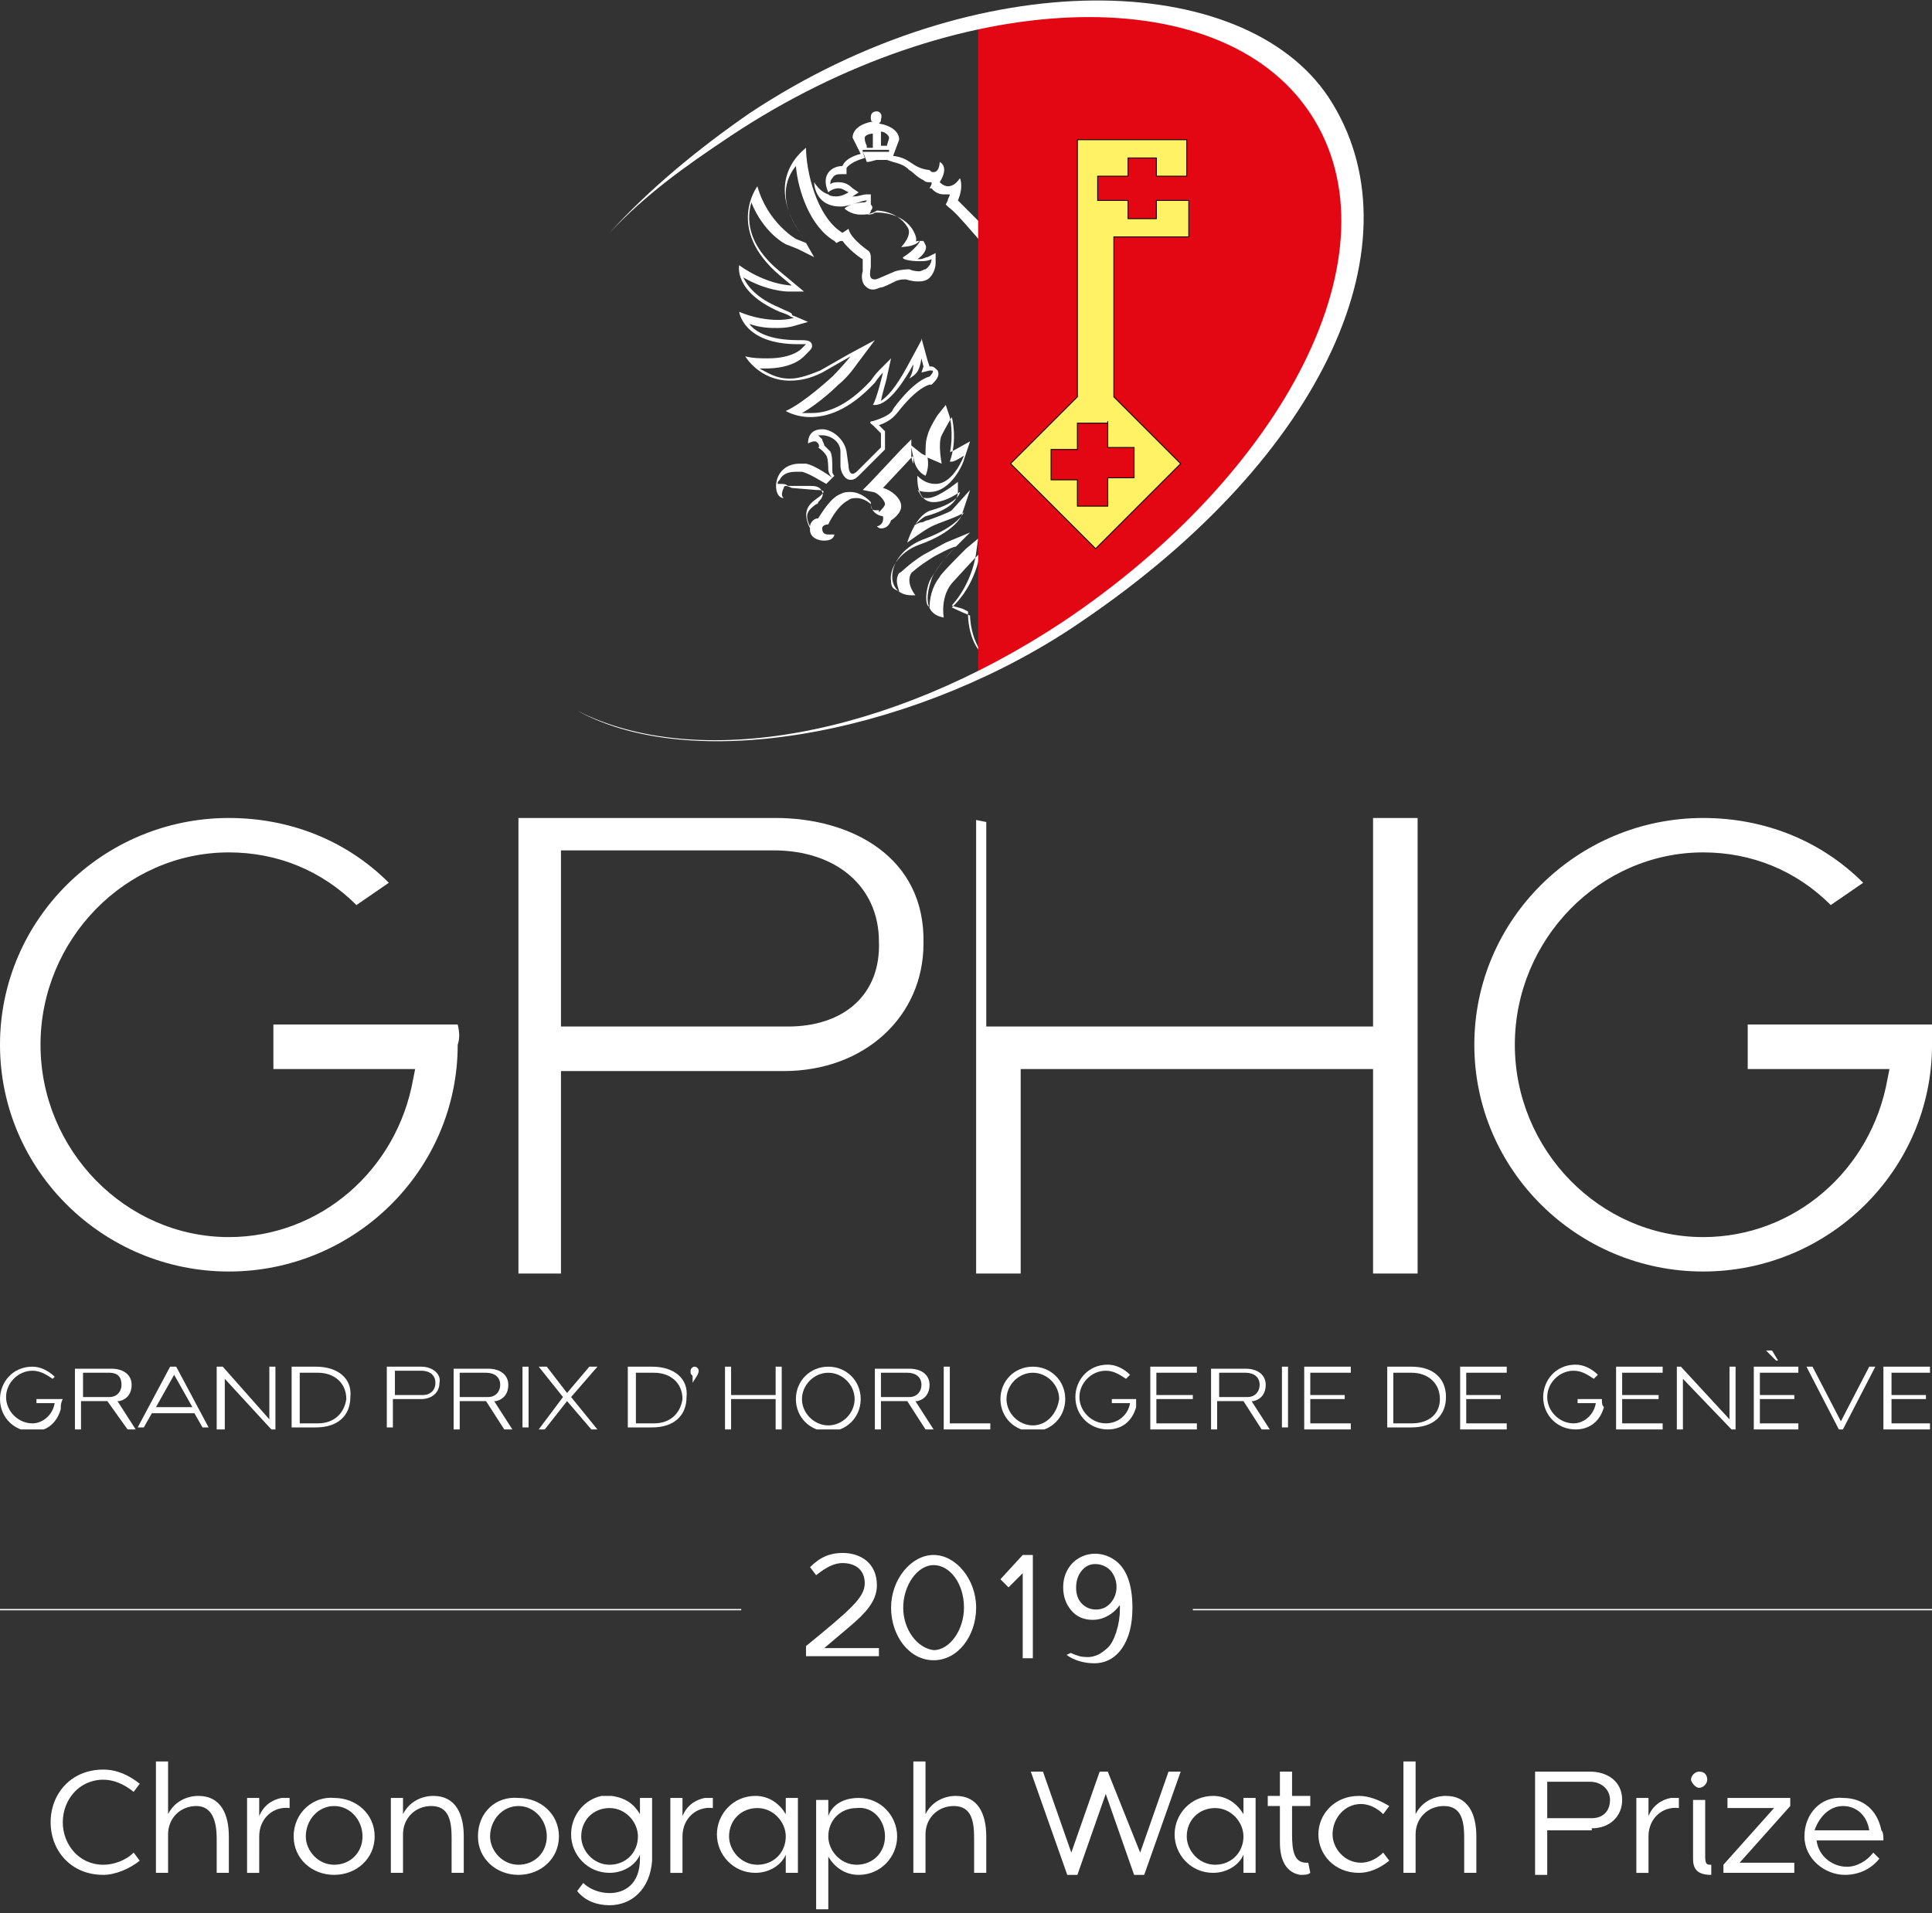 <?xml version="1.0" encoding="utf-8"?>
<!-- Generator: Adobe Illustrator 16.0.0, SVG Export Plug-In . SVG Version: 6.00 Build 0)  -->
<!DOCTYPE svg PUBLIC "-//W3C//DTD SVG 1.1//EN" "http://www.w3.org/Graphics/SVG/1.1/DTD/svg11.dtd">
<svg version="1.1" id="Calque_1" xmlns="http://www.w3.org/2000/svg" xmlns:xlink="http://www.w3.org/1999/xlink" x="0px" y="0px"
	 width="595.275px" height="589.606px" viewBox="0.14 841.445 595.275 589.606"
	 enable-background="new 0.14 841.445 595.275 589.606" xml:space="preserve">
<rect x="0.14" y="841.445" width="595.275" height="589.606" fill="#333333" stroke="none"/>
<g>
	<g>
		<defs>
			<rect id="SVGID_1_" x="0.14" y="841.445" width="595.279" height="440.533"/>
		</defs>
		<clipPath id="SVGID_2_">
			<use xlink:href="#SVGID_1_"  overflow="visible"/>
		</clipPath>
		<path clip-path="url(#SVGID_2_)" fill="#FFFFFF" d="M274.069,888.244v0.624l-0.624,1.872l1.872,0.624
			c2.496,0.624,3.743,1.247,4.991,2.495c1.248,0.625,1.872,1.873,4.368,3.121c0.624,0.623,1.248,0.623,1.872,0.623h0.624
			c0,0,0,0,0,0.625l-0.624,1.248h0.624c0,0,1.248,1.871,3.744,1.871c0.624,0,1.248,0,1.872,0c0,0.624-0.624,1.248-0.624,1.872
			l-0.624,1.248l0.624,0.624c2.495,1.872,4.991,4.992,5.615,5.615l0,0l0,0l4.368,4.992v126.669
			c-3.744-4.368-3.744-11.231-3.744-11.231v-1.248l-1.248-0.624c-1.248-0.624-2.496-0.624-3.743-1.248
			c6.239-6.864,7.487-15.6,7.487-16.224l0.624-4.367l-3.744,3.119c-1.872,1.872-8.111,8.111-8.111,8.736
			c-2.496,3.119-3.12,6.863-3.12,9.359l-0.624-0.624c-0.624-1.248-0.624-4.368,0.624-7.487c1.248-2.496,4.992-7.488,6.864-9.36
			l5.615-5.616l-7.487,3.12c-1.248,0.624-5.616,3.12-6.864,3.744l0,0l0,0c-4.992,3.12-6.863,5.616-7.487,5.616l0,0l0,0
			c-1.248,1.871-0.624,3.744,0,5.615c-1.872-0.623-2.496-1.248-2.496-3.119c-0.624-3.121,1.872-8.736,8.735-11.232
			c10.607-3.744,13.104-8.736,13.104-9.359l2.496-7.488l-5.615,6.24c-0.624,0.624-5.616,2.496-7.488,3.119
			c-0.624,0-1.248,0.625-1.872,0.625s-1.872,0.623-2.496,1.248c1.248-1.248,2.496-2.496,3.744-3.121
			c9.359-2.495,9.983-6.239,9.983-7.487v-3.12l-2.495,1.873c-3.744,2.495-5.616,3.119-6.864,3.119c-0.624,0-1.872,0-1.872-0.624
			c-0.624-0.624-0.624-1.248-1.248-1.872c1.248,0.624,2.496,0.624,3.744,0.624c6.863,0,10.607-9.359,10.607-9.983l1.872-5.615
			l-5.615,3.119c-0.624,0-0.624,0.624-0.624,0.624c1.247-6.239,0-11.231,0-11.231l-1.248-3.744l-2.496,3.119
			c0,0-2.496,3.744-3.12,6.24c-0.624,1.872-0.624,3.744-0.624,6.24l-1.248-0.624l-3.12-2.496v-1.872l-3.119,3.12l-9.36,9.983
			l-2.496,2.496l3.12,0.624c1.248,0,3.744,2.496,3.744,3.744c0,0.624-1.248,1.872-1.872,2.495v-0.623H269.7
			c-1.248,0-1.248-1.248-1.248-1.872v-0.624l-0.624-0.624c0,0-2.496-2.496-5.615-2.496c-1.248,0-1.872,0-3.12,0.624
			c-3.12,1.248-5.616,5.615-6.864,7.488c-1.248,0-2.496,1.248-2.496,2.496l0,0c-1.871-3.744-0.624-4.992,1.872-6.864
			c0.624,0,0.624-0.624,0.624-0.624c0.624-0.624,1.872-1.872,1.248-3.12c-0.624-1.872-2.496-1.872-3.744-1.872h-6.863
			c-0.624-0.623-1.248-0.623-2.496-0.623h-0.624c0-0.625,0-0.625,0.624-1.248c0.624-1.248,1.872-2.496,4.992-2.496
			c0.624,0,1.248,0,1.872,0c2.495,0.623,6.239,3.119,7.487,3.744l2.496-2.496c-0.624-0.625-0.624-1.248-0.624-1.248l0,0
			c0-3.12,0-4.992-0.624-6.24c-0.624-0.624-1.248-1.248-1.872-1.872c0-0.624-0.624-1.248-0.624-1.872
			c-0.624-0.623-0.624-0.623-1.248-1.248c0.624,0,0.624,0,1.248,0c2.496,0,5.616,1.872,5.616,4.992v4.367
			c0,1.873,1.248,4.369,3.12,4.369c1.248,0,1.871-0.625,3.119-1.873l6.864-6.863l0.624-0.624v-0.624v-4.367v-0.625l-0.624-0.623
			l-1.248-1.248c3.744-1.248,4.992-3.121,5.616-3.744c6.239-8.111,9.983-8.736,9.983-8.736h0.624l0.624-0.623
			c1.248-1.248,1.872-2.496,1.248-3.744c-0.624-0.625-1.248-1.248-1.872-1.248h-0.624l-0.624-1.872l-1.872-6.864v0.625l-4.368,8.111
			c-3.743,6.863-6.239,9.359-8.111,10.607c0.624-3.119,1.872-6.863,1.872-7.488l1.248-5.615l-3.744,3.744
			c-1.248,1.248-2.496,3.119-2.496,3.119c-7.487,8.112-13.728,9.984-18.096,9.984c-1.248,0-1.871,0-3.119,0
			c5.615-3.12,11.231-8.736,11.231-8.736c3.12-2.496,5.615-6.24,5.615-6.24l5.616-7.486l-8.111,4.367l-8.736,4.992
			c-3.12,1.248-6.239,2.496-9.359,2.496c-4.368,0-6.864-1.873-9.36-3.121c0.624,0,1.248,0,1.872,0
			c8.112,0,11.232-3.119,11.856-3.743l1.247-1.248c0.624-0.624,1.248-1.248,1.248-1.872c0-1.871-1.871-1.871-3.743-1.871h-0.624
			c-8.736,0-13.104-2.496-14.976-4.992c3.743,1.248,6.239,1.248,8.735,1.248c3.12,0,4.992-0.625,4.992-0.625l4.368-1.248
			l-4.368-1.871c-0.624,0-0.624-0.625-0.624-0.625c-0.624-0.623-1.248-0.623-3.744-1.871c-7.487-3.12-9.983-6.863-11.231-9.359
			c7.487,4.367,13.728,4.367,13.728,4.367h4.992l-3.744-3.119l-3.744-3.121c-10.607-8.735-9.983-16.848-8.735-21.215
			c3.743,9.359,10.607,13.104,11.231,13.104l3.12,1.248l4.991,2.496l-2.496-4.367l-1.871-3.121l0,0l0,0
			c-6.864-9.983-4.368-16.848-1.248-20.592c0.624,7.488,4.367,18.721,11.855,23.088l0.624,0.625l1.248-0.625h0.624
			c1.872,2.496,4.991,4.992,6.239,5.616v0.624v3.119c-0.624,1.873,0,3.744,0.624,4.369c0.624,0.623,1.248,1.248,2.496,1.248
			s1.872-0.625,2.496-0.625s3.12-1.248,4.368-1.871c1.248-0.625,2.496-0.625,3.119-0.625c0.624,0,1.872,0.625,3.744,0.625
			c1.248,0,1.872,0,3.12-0.625c1.872-1.248,2.496-3.744,2.496-4.991v-3.12l-2.496,1.248c-0.624,0-1.248,0.624-2.496,0.624h-0.624
			c1.872-1.248,3.12-3.12,2.496-4.368l-0.624-1.248h-1.248c-0.624,0-1.248,0-1.248,0.624c0.624-1.247,0-2.495-0.624-3.743
			c-3.119-5.616-10.607-5.616-10.607-5.616h-0.624H269.7c-0.624,0.624-1.872,0.624-2.496,0.624c0.624,0,1.248-0.624,1.248-1.248
			c0.624-0.624,0.624-1.248,0-1.872v-3.12h-1.248c-1.248,0-2.496,0.624-3.744,0.624c-0.623,0-0.623,0-1.247,0.624
			c0.624,0,0.624-0.624,0.624-0.624l1.871-1.247l-1.871-1.248c-1.248-1.248-2.496-1.873-4.368-1.873c-0.624,0-1.872,0-2.496,0.625
			c0-0.625,0-1.248,0.624-1.873c0.624-1.248,1.872-1.248,3.12-1.248h1.248v-1.871c0,0,0.624-1.248,3.743-2.496l1.872-0.624
			l-0.624-1.872v-0.624h0.624h1.872h1.248h1.872h1.872h0.624 M280.932,979.346l0.624,3.12c0,0.624,0,1.248,0,1.872
			c-0.624-1.248-0.624-2.496-0.624-2.496V979.346 M270.324,875.765c-1.248,0-1.872,0.624-1.872,1.872c0,0.623,0,1.248,0.624,1.248
			c-3.744,0.623-6.239,2.496-6.239,4.992l0,0l1.247,2.495l1.248,2.496c-4.991,1.248-5.615,3.743-5.615,3.743
			c-3.12,0-6.864,2.496-4.368,8.113c0.624-0.625,1.872-1.248,3.12-1.248s1.872,0.623,3.12,1.248c0,0-1.872,1.247-3.744,1.247
			c-0.624,0-1.872,0-2.496-0.624c-1.872-0.623-3.12-1.871-4.368-3.744c0,0,0,7.488,8.112,7.488c3.12,0,6.239-1.872,8.111-1.872
			c0,0,0,0.624-1.248,0.624s-4.367,0.624-5.615,1.872c0,0,1.872,1.872,4.991,1.872c1.248,0,3.12,0,4.992-1.248
			c0,0,6.24,0,9.359,4.992c1.872,2.496-1.872,6.239-1.872,6.239s3.12,0,4.992-1.247l0.624-0.625c0.624,0-1.872,3.12-4.992,4.992
			c-0.624,0.624,1.872,1.248,4.992,1.248c1.248,0,2.496,0,3.744-0.624c0,0,0,1.872-1.872,3.12c-0.624,0-1.248,0.623-1.872,0.623
			c-1.872,0-3.12-0.623-3.12-0.623s-2.496,0-4.367,0.623l-4.368,1.873c0,0-1.248,0.623-1.872,0.623
			c-1.248,0-1.872-0.623-1.248-3.744v-3.119c0-1.248-0.624-1.872-0.624-1.872s-5.616-3.743-6.239-6.864l-1.872,1.248
			c-8.112-4.992-11.232-19.344-11.232-26.207c-0.624,0.624-13.104,9.359-1.871,26.207l1.871,3.121l-3.119-1.248
			c0,0-8.736-4.992-11.856-16.225c0,0-9.983,13.104,6.864,27.455l3.744,3.121c0,0-7.488,0-16.224-6.24
			c0,0-1.872,8.111,12.479,14.352c3.744,1.248,2.496,1.248,4.368,1.871c0,0-1.872,0.625-4.992,0.625s-7.488-0.625-11.855-2.496
			c0,0,1.248,9.983,18.096,9.983h0.624c3.119,0,1.871,0,1.871,0l-1.248,1.248c0,0-2.495,3.12-10.607,3.12
			c-1.872,0-4.368,0-6.863-0.624c0,0,4.367,7.487,13.728,7.487c3.12,0,6.239-0.623,9.983-2.496l8.735-4.991
			c0,0-2.495,3.12-5.615,6.239c0,0-8.736,8.112-14.352,10.608c0,0,3.12,1.872,7.487,1.872c4.992,0,11.856-1.872,19.968-10.607
			c0,0,1.248-1.873,2.496-3.121c0,0-1.872,8.112-3.12,9.984c0,0,0,0,0.624,0c1.872,0,5.616-1.248,11.855-12.479
			c0,0,0,2.495-1.248,4.368c1.872-1.248,3.12-1.873,3.744-6.24l0.624,2.496l-0.624,1.871l2.496-0.623c0.624,0,0.624,0,0.624,0
			c1.248,0-0.624,1.871-0.624,1.871s-4.368,0.625-11.231,9.984c0,0,0,1.871-6.24,3.744c0,0-1.872,0,0,1.248l2.496,2.496v4.367
			l-6.864,6.863c-0.624,0.625-1.248,1.248-1.872,1.248c-1.247,0-1.247-2.496-1.247-2.496l-0.624-4.367
			c-0.624-3.744-4.368-6.863-7.488-6.863c-2.496,0-4.368,1.248-4.368,4.367c0,0,1.248-0.623,1.872-0.623s0.624,0,1.248,0.623
			c0.624,1.248,0,1.248,0,1.248s1.872,1.248,2.496,2.496c0.624,0.624,0.624,4.367,0.624,4.367s0,1.248,1.248,2.496
			c0,0-4.992-3.744-8.112-4.367c-0.624,0-1.247,0-1.871,0c-8.736,0-8.736,10.607-4.992,10.607l0,0c0,0-1.248-0.624,0-3.119
			c0,0,0-0.625,0.624-0.625s1.872,0.625,1.872,0.625l7.487,0.623c3.12,0,2.496,0.625,1.248,1.872
			c-2.496,1.872-6.239,3.744-3.12,9.983c0,0-0.624,3.121,3.744,3.744h0.624c3.12,0,3.12-1.871,3.12-1.871s-1.248,0-1.872,0
			c-1.248,0-1.872-0.625-1.872-1.873s1.872-1.248,1.872-1.248l0,0c0,0,2.496-5.615,6.24-7.487c0.624-0.624,1.871-0.624,2.495-0.624
			c2.496,0,4.368,1.872,4.368,1.872s0,3.12,3.744,3.743c0,0,0.624,2.496-1.872,3.121c0,0,0.624,0.623,1.248,0.623
			c1.248,0,2.496-0.623,3.12-2.496c0,0,3.12-1.871,3.12-4.367s-3.12-4.992-5.616-5.615l9.359-9.984c0,0,0,4.367,3.744,6.24
			c0,0,1.248-2.496,0.624-5.616l4.368,1.872c0,0-1.248-6.24,0-8.736s3.119-5.615,3.119-5.615s1.872,6.863-0.623,13.728
			c0,0,0,0,0.623,0c0.624,0,1.872-0.624,3.744-1.872c0,0-3.12,8.736-8.735,8.736c-1.872,0-3.744-0.625-5.616-2.496
			c0,0-0.624,8.111,4.992,8.111c1.872,0,4.368-0.624,8.111-3.119c0,0,0,3.119-8.735,5.615c-4.992,1.248-7.488,9.984-7.488,9.984
			s4.992-3.744,7.488-4.992s8.735-3.121,9.983-4.368c0,0-1.872,4.368-11.855,8.112c-12.479,4.367-13.104,17.471-4.368,17.471
			c0.624,0,0.624,0,1.248,0c0,0-3.12-3.744-1.248-6.863c0,0,1.872-1.873,6.864-4.992c0,0,5.615-3.12,6.863-3.12
			c0,0-6.239,6.239-7.487,9.983s-3.12,10.607,3.744,11.855c0,0-1.248-6.863,3.119-11.23c0,0,6.24-6.864,8.112-8.736
			c0,0-1.248,9.984-8.736,16.848c0,0,2.496,1.248,5.616,2.496c0,0,0,10.607,7.487,14.975V915.076l-4.991-5.617
			c-0.624-0.623-6.24-6.239-6.24-6.239c1.872-4.368,0.624-6.864,0.624-6.864c-1.248,1.873-2.496,2.496-3.744,2.496
			c-1.247,0-2.495-1.248-2.495-1.248c3.119-4.991,0-6.239,0-6.239s0,3.12-1.872,3.12c-0.624,0-0.624,0-1.248-0.625
			c-5.616-0.623-5.616-3.743-11.231-4.367l1.872-4.992l0,0c0-2.496-2.496-4.367-6.24-4.992c0.624-0.623,0.624-0.623,0.624-1.248
			C272.197,876.389,270.948,875.765,270.324,875.765 M271.573,886.372v-4.368c1.248,0,2.496,1.248,2.496,1.873
			c0,0.623-0.624,1.871-0.624,2.495H271.573z M267.204,886.372c-0.624-1.247-0.624-1.872-0.624-2.495
			c0-0.625,1.248-1.248,2.496-1.248v4.367h-1.872V886.372z"/>
	</g>
	<g>
		<defs>
			<rect id="SVGID_3_" x="0.14" y="841.445" width="595.279" height="440.533"/>
		</defs>
		<clipPath id="SVGID_4_">
			<use xlink:href="#SVGID_3_"  overflow="visible"/>
		</clipPath>
		<path clip-path="url(#SVGID_4_)" fill="#E30613" d="M301.524,848.934v200.299c0,0,116.685-56.783,116.685-142.893
			C415.088,825.222,301.524,848.934,301.524,848.934"/>
	</g>
	<g>
		<defs>
			<rect id="SVGID_5_" x="0.14" y="841.445" width="595.279" height="440.533"/>
		</defs>
		<clipPath id="SVGID_6_">
			<use xlink:href="#SVGID_5_"  overflow="visible"/>
		</clipPath>
		<path clip-path="url(#SVGID_6_)" fill="#FFFFFF" d="M231.014,876.389c-16.224,11.231-31.199,23.711-43.056,36.814
			c11.232-11.855,22.464-19.967,37.439-29.951c68.638-45.551,150.38-49.295,178.459-6.863
			c28.079,42.431-8.111,111.068-76.126,156.619c-53.662,35.568-112.94,46.176-149.756,27.456
			c37.439,20.591,107.325,5.616,155.372-27.456c75.502-51.166,104.829-117.932,76.126-161.611
			C383.265,832.086,301.524,829.59,231.014,876.389"/>
	</g>
</g>
<path fill="#FFF265" d="M341.458,971.234v8.111h8.112v9.359h-8.112v8.736h-9.359v-8.111h-8.112v-9.36h8.112v-8.112h9.359V971.234z
	 M356.434,903.22v5.616h-8.735v-5.616h-9.36v-7.487h9.36v-5.616h8.735v5.616h9.36V884.5h-33.695v79.246l-20.592,20.592
	l26.207,26.207l26.208-26.207l-20.592-20.592v-49.295h23.087V903.22H356.434z"/>
<path fill="none" stroke="#000000" stroke-width="0.265" stroke-miterlimit="10" d="M341.458,971.234v8.111h8.112v9.359h-8.112
	v8.736h-9.359v-8.111h-8.112v-9.36h8.112v-8.112h9.359V971.234z M356.434,903.22v5.616h-8.735v-5.616h-9.36v-7.487h9.36v-5.616
	h8.735v5.616h9.36V884.5h-33.695v79.246l-20.592,20.592l26.207,26.207l26.208-26.207l-20.592-20.592v-49.295h23.087V903.22H356.434z
	"/>
<g>
	<g>
		<defs>
			<rect id="SVGID_7_" x="0.14" y="841.445" width="595.279" height="440.533"/>
		</defs>
		<clipPath id="SVGID_8_">
			<use xlink:href="#SVGID_7_"  overflow="visible"/>
		</clipPath>
		<path clip-path="url(#SVGID_8_)" fill="#FFFFFF" d="M213.542,1267.627c0.624-1.248,1.872-2.496,1.872-3.744
			c0-0.625-0.624-1.248-1.248-1.248s-1.248,0.623-1.248,1.248c0,0.623,0,0.623,0,0.623c0,0.625,0.624,0.625,0.624,1.248
			C213.542,1267.002,213.542,1267.627,213.542,1267.627L213.542,1267.627z"/>
	</g>
	<g>
		<defs>
			<rect id="SVGID_9_" x="0.14" y="841.445" width="595.279" height="440.533"/>
		</defs>
		<clipPath id="SVGID_10_">
			<use xlink:href="#SVGID_9_"  overflow="visible"/>
		</clipPath>
		<path clip-path="url(#SVGID_10_)" fill="#FFFFFF" d="M19.483,1272.617h-8.111v1.248h5.616l0,0c-0.624,3.744-3.744,6.24-6.864,6.24
			c-4.368,0-8.111-3.744-8.111-8.111s3.743-8.111,8.111-8.111c2.496,0,4.368,1.248,6.24,2.496l0.624-0.625
			c-1.872-1.871-4.368-3.119-6.864-3.119c-6.239,0-9.983,4.992-9.983,9.982c0,5.617,4.367,9.984,9.983,9.984
			c4.368,0,7.488-2.496,8.736-6.863C18.86,1274.49,18.86,1273.865,19.483,1272.617"/>
	</g>
	<g>
		<defs>
			<rect id="SVGID_11_" x="0.14" y="841.445" width="595.279" height="440.533"/>
		</defs>
		<clipPath id="SVGID_12_">
			<use xlink:href="#SVGID_11_"  overflow="visible"/>
		</clipPath>
		<path clip-path="url(#SVGID_12_)" fill="#FFFFFF" d="M39.45,1281.979h2.496l-5.616-8.736h0.624
			c2.496-0.625,3.744-2.496,3.744-4.992c0-3.119-2.496-4.992-6.239-4.992H23.227v18.721h1.872v-8.736h8.112L39.45,1281.979z
			 M25.723,1264.506h8.112c2.495,0,3.743,1.248,3.743,3.744c0,1.873-1.248,3.744-3.743,3.744h-8.112V1264.506z"/>
	</g>
	<g>
		<defs>
			<rect id="SVGID_13_" x="0.14" y="841.445" width="595.279" height="440.533"/>
		</defs>
		<clipPath id="SVGID_14_">
			<use xlink:href="#SVGID_13_"  overflow="visible"/>
		</clipPath>
		<path clip-path="url(#SVGID_14_)" fill="#FFFFFF" d="M60.042,1276.986l2.496,4.367h1.872l-9.984-18.719h-1.872l-9.983,18.719
			h1.872l2.496-4.367H60.042z M53.802,1265.131l5.616,9.982H48.187L53.802,1265.131z"/>
	</g>
	<g>
		<defs>
			<rect id="SVGID_15_" x="0.14" y="841.445" width="595.279" height="440.533"/>
		</defs>
		<clipPath id="SVGID_16_">
			<use xlink:href="#SVGID_15_"  overflow="visible"/>
		</clipPath>
		<polygon clip-path="url(#SVGID_16_)" fill="#FFFFFF" points="85.001,1281.979 85.001,1262.635 83.129,1262.635 83.129,1278.857 
			68.778,1262.635 66.906,1262.635 66.906,1281.979 69.402,1281.979 69.402,1266.379 83.753,1281.979 		"/>
	</g>
	<g>
		<defs>
			<rect id="SVGID_17_" x="0.14" y="841.445" width="595.279" height="440.533"/>
		</defs>
		<clipPath id="SVGID_18_">
			<use xlink:href="#SVGID_17_"  overflow="visible"/>
		</clipPath>
		<path clip-path="url(#SVGID_18_)" fill="#FFFFFF" d="M97.481,1262.635h-7.487v18.719h7.487c6.864,0,10.608-3.744,10.608-9.359
			C108.713,1266.379,104.345,1262.635,97.481,1262.635 M98.105,1280.105H92.49v-15.6h5.615c4.992,0,8.736,3.121,8.736,8.111
			C106.217,1276.986,103.097,1280.105,98.105,1280.105"/>
	</g>
	<g>
		<defs>
			<rect id="SVGID_19_" x="0.14" y="841.445" width="595.279" height="440.533"/>
		</defs>
		<clipPath id="SVGID_20_">
			<use xlink:href="#SVGID_19_"  overflow="visible"/>
		</clipPath>
		<path clip-path="url(#SVGID_20_)" fill="#FFFFFF" d="M129.928,1262.635h-10.607v18.719h1.872v-8.736h8.735
			c3.12,0,5.616-1.871,5.616-4.99C136.168,1265.131,133.672,1262.635,129.928,1262.635 M130.552,1271.369h-8.735v-7.486h8.111
			c2.496,0,4.368,1.248,4.368,3.744S132.424,1271.369,130.552,1271.369"/>
	</g>
	<g>
		<defs>
			<rect id="SVGID_21_" x="0.14" y="841.445" width="595.279" height="440.533"/>
		</defs>
		<clipPath id="SVGID_22_">
			<use xlink:href="#SVGID_21_"  overflow="visible"/>
		</clipPath>
		<path clip-path="url(#SVGID_22_)" fill="#FFFFFF" d="M155.512,1281.979h2.495l-5.615-8.736h0.624
			c2.496-0.625,3.743-2.496,3.743-4.992c0-3.119-2.495-4.992-6.239-4.992h-10.607v18.721h1.871v-8.736h8.112L155.512,1281.979z
			 M141.783,1264.506h8.112c2.496,0,4.368,1.248,4.368,3.744c0,1.873-1.248,3.744-3.744,3.744h-8.736V1264.506z"/>
	</g>
	<g>
		<defs>
			<rect id="SVGID_23_" x="0.14" y="841.445" width="595.279" height="440.533"/>
		</defs>
		<clipPath id="SVGID_24_">
			<use xlink:href="#SVGID_23_"  overflow="visible"/>
		</clipPath>
		<rect x="161.127" y="1262.635" clip-path="url(#SVGID_24_)" fill="#FFFFFF" width="1.872" height="18.719"/>
	</g>
	<g>
		<defs>
			<rect id="SVGID_25_" x="0.14" y="841.445" width="595.279" height="440.533"/>
		</defs>
		<clipPath id="SVGID_26_">
			<use xlink:href="#SVGID_25_"  overflow="visible"/>
		</clipPath>
		<polygon clip-path="url(#SVGID_26_)" fill="#FFFFFF" points="174.855,1273.242 182.343,1281.979 184.215,1281.979 
			176.103,1271.994 184.215,1262.635 181.719,1262.635 174.855,1270.746 168.615,1262.635 166.119,1262.635 173.607,1271.994 
			166.119,1281.979 167.991,1281.979 		"/>
	</g>
	<g>
		<defs>
			<rect id="SVGID_27_" x="0.14" y="841.445" width="595.279" height="440.533"/>
		</defs>
		<clipPath id="SVGID_28_">
			<use xlink:href="#SVGID_27_"  overflow="visible"/>
		</clipPath>
		<path clip-path="url(#SVGID_28_)" fill="#FFFFFF" d="M201.063,1262.635h-7.488v18.719h7.488c6.863,0,10.607-3.744,10.607-9.359
			C212.294,1266.379,207.926,1262.635,201.063,1262.635 M201.687,1280.105h-5.616v-15.6h5.616c4.991,0,8.735,3.121,8.735,8.111
			C209.798,1276.986,206.678,1280.105,201.687,1280.105"/>
	</g>
	<g>
		<defs>
			<rect id="SVGID_29_" x="0.14" y="841.445" width="595.279" height="440.533"/>
		</defs>
		<clipPath id="SVGID_30_">
			<use xlink:href="#SVGID_29_"  overflow="visible"/>
		</clipPath>
		<polygon clip-path="url(#SVGID_30_)" fill="#FFFFFF" points="240.997,1281.979 240.997,1262.635 239.125,1262.635 
			239.125,1271.369 225.398,1271.369 225.398,1262.635 223.526,1262.635 223.526,1281.979 225.398,1281.979 225.398,1272.617 
			239.125,1272.617 239.125,1281.979 		"/>
	</g>
	<g>
		<defs>
			<rect id="SVGID_31_" x="0.14" y="841.445" width="595.279" height="440.533"/>
		</defs>
		<clipPath id="SVGID_32_">
			<use xlink:href="#SVGID_31_"  overflow="visible"/>
		</clipPath>
		<path clip-path="url(#SVGID_32_)" fill="#FFFFFF" d="M255.349,1262.635c-5.616,0-9.983,4.367-9.983,9.982
			c0,5.617,4.367,9.984,9.983,9.984s9.983-4.367,9.983-9.984C265.332,1267.002,260.965,1262.635,255.349,1262.635 M255.349,1280.73
			c-4.368,0-8.111-3.744-8.111-8.113c0-4.367,3.743-8.111,8.111-8.111s8.111,3.744,8.111,8.111
			C263.46,1276.986,259.717,1280.73,255.349,1280.73"/>
	</g>
	<g>
		<defs>
			<rect id="SVGID_33_" x="0.14" y="841.445" width="595.279" height="440.533"/>
		</defs>
		<clipPath id="SVGID_34_">
			<use xlink:href="#SVGID_33_"  overflow="visible"/>
		</clipPath>
		<path clip-path="url(#SVGID_34_)" fill="#FFFFFF" d="M285.3,1281.979h2.496l-5.616-8.736h0.624
			c2.496-0.625,3.744-2.496,3.744-4.992c0-3.119-2.496-4.992-6.24-4.992H269.7v18.721h1.872v-8.736h8.111L285.3,1281.979z
			 M271.573,1264.506h8.111c2.496,0,4.368,1.248,4.368,3.744c0,1.873-1.248,3.744-3.744,3.744h-8.735V1264.506z"/>
	</g>
	<g>
		<defs>
			<rect id="SVGID_35_" x="0.14" y="841.445" width="595.279" height="440.533"/>
		</defs>
		<clipPath id="SVGID_36_">
			<use xlink:href="#SVGID_35_"  overflow="visible"/>
		</clipPath>
		<polygon clip-path="url(#SVGID_36_)" fill="#FFFFFF" points="290.916,1262.635 290.916,1281.979 305.268,1281.979 
			305.268,1280.105 292.788,1280.105 292.788,1262.635 		"/>
	</g>
	<g>
		<defs>
			<rect id="SVGID_37_" x="0.14" y="841.445" width="595.279" height="440.533"/>
		</defs>
		<clipPath id="SVGID_38_">
			<use xlink:href="#SVGID_37_"  overflow="visible"/>
		</clipPath>
		<path clip-path="url(#SVGID_38_)" fill="#FFFFFF" d="M318.371,1262.635c-5.616,0-9.984,4.367-9.984,9.982
			c0,5.617,4.368,9.984,9.984,9.984c5.615,0,9.983-4.367,9.983-9.984C328.355,1267.002,323.987,1262.635,318.371,1262.635
			 M318.371,1280.73c-4.368,0-8.112-3.744-8.112-8.113c0-4.367,3.744-8.111,8.112-8.111c4.367,0,8.111,3.744,8.111,8.111
			C325.859,1276.986,322.739,1280.73,318.371,1280.73"/>
	</g>
	<g>
		<defs>
			<rect id="SVGID_39_" x="0.14" y="841.445" width="595.279" height="440.533"/>
		</defs>
		<clipPath id="SVGID_40_">
			<use xlink:href="#SVGID_39_"  overflow="visible"/>
		</clipPath>
		<path clip-path="url(#SVGID_40_)" fill="#FFFFFF" d="M350.195,1272.617h-7.488v1.248h5.616l0,0
			c-0.624,3.744-3.744,6.24-7.488,6.24c-4.368,0-8.111-3.744-8.111-8.111s3.743-8.111,8.111-8.111c2.496,0,4.368,1.248,6.24,2.496
			l1.248-1.248c-1.872-1.873-4.368-3.121-6.864-3.121c-6.239,0-9.983,4.992-9.983,9.984c0,5.615,4.368,9.984,9.983,9.984
			c4.368,0,7.488-2.496,8.736-6.865C350.195,1274.49,350.195,1273.865,350.195,1272.617"/>
	</g>
	<g>
		<defs>
			<rect id="SVGID_41_" x="0.14" y="841.445" width="595.279" height="440.533"/>
		</defs>
		<clipPath id="SVGID_42_">
			<use xlink:href="#SVGID_41_"  overflow="visible"/>
		</clipPath>
		<polygon clip-path="url(#SVGID_42_)" fill="#FFFFFF" points="367.665,1272.617 367.665,1271.369 356.434,1271.369 
			356.434,1264.506 368.913,1264.506 368.913,1262.635 354.562,1262.635 354.562,1281.979 368.913,1281.979 368.913,1280.105 
			356.434,1280.105 356.434,1272.617 		"/>
	</g>
	<g>
		<defs>
			<rect id="SVGID_43_" x="0.14" y="841.445" width="595.279" height="440.533"/>
		</defs>
		<clipPath id="SVGID_44_">
			<use xlink:href="#SVGID_43_"  overflow="visible"/>
		</clipPath>
		<path clip-path="url(#SVGID_44_)" fill="#FFFFFF" d="M388.881,1281.979h2.496l-5.616-8.736h0.624
			c2.496-0.625,3.744-2.496,3.744-4.992c0-3.119-2.496-4.992-6.24-4.992h-10.607v18.721h1.872v-8.736h8.111L388.881,1281.979z
			 M375.778,1264.506h8.111c2.496,0,4.368,1.248,4.368,3.744c0,1.873-1.248,3.744-3.744,3.744h-8.735V1264.506z"/>
	</g>
	<g>
		<defs>
			<rect id="SVGID_45_" x="0.14" y="841.445" width="595.279" height="440.533"/>
		</defs>
		<clipPath id="SVGID_46_">
			<use xlink:href="#SVGID_45_"  overflow="visible"/>
		</clipPath>
		<rect x="395.121" y="1262.635" clip-path="url(#SVGID_46_)" fill="#FFFFFF" width="1.872" height="18.719"/>
	</g>
	<g>
		<defs>
			<rect id="SVGID_47_" x="0.14" y="841.445" width="595.279" height="440.533"/>
		</defs>
		<clipPath id="SVGID_48_">
			<use xlink:href="#SVGID_47_"  overflow="visible"/>
		</clipPath>
		<polygon clip-path="url(#SVGID_48_)" fill="#FFFFFF" points="414.464,1272.617 414.464,1271.369 403.857,1271.369 
			403.857,1264.506 416.336,1264.506 416.336,1262.635 401.985,1262.635 401.985,1281.979 416.336,1281.979 416.336,1280.105 
			403.857,1280.105 403.857,1272.617 		"/>
	</g>
	<g>
		<defs>
			<rect id="SVGID_49_" x="0.14" y="841.445" width="595.279" height="440.533"/>
		</defs>
		<clipPath id="SVGID_50_">
			<use xlink:href="#SVGID_49_"  overflow="visible"/>
		</clipPath>
		<path clip-path="url(#SVGID_50_)" fill="#FFFFFF" d="M435.056,1262.635h-7.488v18.719h7.488c6.864,0,10.607-3.744,10.607-9.359
			S441.92,1262.635,435.056,1262.635 M435.056,1280.105h-5.616v-15.6h5.616c4.992,0,8.735,3.121,8.735,8.111
			C443.791,1276.986,440.672,1280.105,435.056,1280.105"/>
	</g>
	<g>
		<defs>
			<rect id="SVGID_51_" x="0.14" y="841.445" width="595.279" height="440.533"/>
		</defs>
		<clipPath id="SVGID_52_">
			<use xlink:href="#SVGID_51_"  overflow="visible"/>
		</clipPath>
		<polygon clip-path="url(#SVGID_52_)" fill="#FFFFFF" points="462.511,1272.617 462.511,1271.369 451.904,1271.369 
			451.904,1264.506 464.383,1264.506 464.383,1262.635 450.031,1262.635 450.031,1281.979 464.383,1281.979 464.383,1280.105 
			451.904,1280.105 451.904,1272.617 		"/>
	</g>
	<g>
		<defs>
			<rect id="SVGID_53_" x="0.14" y="841.445" width="595.279" height="440.533"/>
		</defs>
		<clipPath id="SVGID_54_">
			<use xlink:href="#SVGID_53_"  overflow="visible"/>
		</clipPath>
		<path clip-path="url(#SVGID_54_)" fill="#FFFFFF" d="M493.71,1272.617h-7.487v1.248h5.615l0,0c-0.624,3.744-3.743,6.24-6.863,6.24
			c-4.368,0-8.112-3.744-8.112-8.111s3.744-8.111,8.112-8.111c2.496,0,4.367,1.248,6.239,2.496l1.248-1.248
			c-1.872-1.873-4.367-3.121-6.863-3.121c-6.24,0-9.984,4.992-9.984,9.984c0,5.615,4.368,9.984,9.984,9.984
			c4.367,0,7.487-2.496,8.735-6.865C493.71,1274.49,493.71,1273.865,493.71,1272.617"/>
	</g>
	<g>
		<defs>
			<rect id="SVGID_55_" x="0.14" y="841.445" width="595.279" height="440.533"/>
		</defs>
		<clipPath id="SVGID_56_">
			<use xlink:href="#SVGID_55_"  overflow="visible"/>
		</clipPath>
		<polygon clip-path="url(#SVGID_56_)" fill="#FFFFFF" points="511.182,1272.617 511.182,1271.369 499.95,1271.369 499.95,1264.506 
			512.43,1264.506 512.43,1262.635 498.078,1262.635 498.078,1281.979 512.43,1281.979 512.43,1280.105 499.95,1280.105 
			499.95,1272.617 		"/>
	</g>
	<g>
		<defs>
			<rect id="SVGID_57_" x="0.14" y="841.445" width="595.279" height="440.533"/>
		</defs>
		<clipPath id="SVGID_58_">
			<use xlink:href="#SVGID_57_"  overflow="visible"/>
		</clipPath>
		<polygon clip-path="url(#SVGID_58_)" fill="#FFFFFF" points="534.893,1281.979 534.893,1262.635 533.022,1262.635 
			533.022,1278.857 518.046,1262.635 516.798,1262.635 516.798,1281.979 518.669,1281.979 518.669,1266.379 533.646,1281.979 		"/>
	</g>
	<g>
		<defs>
			<rect id="SVGID_59_" x="0.14" y="841.445" width="595.279" height="440.533"/>
		</defs>
		<clipPath id="SVGID_60_">
			<use xlink:href="#SVGID_59_"  overflow="visible"/>
		</clipPath>
		<polygon clip-path="url(#SVGID_60_)" fill="#FFFFFF" points="552.989,1272.617 552.989,1271.369 542.381,1271.369 
			542.381,1264.506 554.237,1264.506 554.237,1262.635 540.509,1262.635 540.509,1281.979 554.237,1281.979 554.237,1280.105 
			542.381,1280.105 542.381,1272.617 		"/>
	</g>
	<g>
		<defs>
			<rect id="SVGID_61_" x="0.14" y="841.445" width="595.279" height="440.533"/>
		</defs>
		<clipPath id="SVGID_62_">
			<use xlink:href="#SVGID_61_"  overflow="visible"/>
		</clipPath>
		<polygon clip-path="url(#SVGID_62_)" fill="#FFFFFF" points="547.997,1260.762 546.125,1257.643 544.253,1257.643 
			547.373,1260.762 		"/>
	</g>
	<g>
		<defs>
			<rect id="SVGID_63_" x="0.14" y="841.445" width="595.279" height="440.533"/>
		</defs>
		<clipPath id="SVGID_64_">
			<use xlink:href="#SVGID_63_"  overflow="visible"/>
		</clipPath>
		<polygon clip-path="url(#SVGID_64_)" fill="#FFFFFF" points="576.076,1262.635 567.34,1279.482 558.605,1262.635 
			556.733,1262.635 566.716,1281.979 567.964,1281.979 577.948,1262.635 		"/>
	</g>
	<g>
		<defs>
			<rect id="SVGID_65_" x="0.14" y="841.445" width="595.279" height="440.533"/>
		</defs>
		<clipPath id="SVGID_66_">
			<use xlink:href="#SVGID_65_"  overflow="visible"/>
		</clipPath>
		<polygon clip-path="url(#SVGID_66_)" fill="#FFFFFF" points="593.548,1272.617 593.548,1271.369 582.94,1271.369 582.94,1264.506 
			594.796,1264.506 594.796,1262.635 580.445,1262.635 580.445,1281.979 594.796,1281.979 594.796,1280.105 582.94,1280.105 
			582.94,1272.617 		"/>
	</g>
	<g>
		<defs>
			<rect id="SVGID_67_" x="0.14" y="841.445" width="595.279" height="440.533"/>
		</defs>
		<clipPath id="SVGID_68_">
			<use xlink:href="#SVGID_67_"  overflow="visible"/>
		</clipPath>
		<path clip-path="url(#SVGID_68_)" fill="#FFFFFF" d="M239.125,1093.535h-79.246v140.396h13.104v-62.398h68.639
			c24.959,0,43.055-16.848,43.055-39.312C285.3,1105.391,262.213,1093.535,239.125,1093.535 M242.869,1157.805h-69.887v-54.286
			h65.519c19.344,0,32.447,11.231,32.447,28.079C271.573,1147.822,260.341,1157.805,242.869,1157.805"/>
	</g>
	<g>
		<defs>
			<rect id="SVGID_69_" x="0.14" y="841.445" width="595.279" height="440.533"/>
		</defs>
		<clipPath id="SVGID_70_">
			<use xlink:href="#SVGID_69_"  overflow="visible"/>
		</clipPath>
		<polygon clip-path="url(#SVGID_70_)" fill="#FFFFFF" points="436.928,1233.932 436.928,1093.535 423.2,1093.535 423.2,1157.805 
			304.02,1157.805 304.02,1094.783 300.9,1094.158 300.9,1233.932 314.627,1233.932 314.627,1170.908 423.2,1170.908 
			423.2,1233.932 		"/>
	</g>
	<g>
		<defs>
			<rect id="SVGID_71_" x="0.14" y="841.445" width="595.279" height="440.533"/>
		</defs>
		<clipPath id="SVGID_72_">
			<use xlink:href="#SVGID_71_"  overflow="visible"/>
		</clipPath>
		<path clip-path="url(#SVGID_72_)" fill="#FFFFFF" d="M595.419,1157.182h-56.782v13.727h43.679l-0.624,3.121
			c-4.991,28.078-28.703,48.67-56.782,48.67c-31.823,0-58.03-26.832-58.03-59.277c0-32.448,26.207-59.279,58.03-59.279
			c14.976,0,28.703,5.615,39.312,16.224l9.983-6.864c-13.104-13.104-30.575-19.967-49.295-19.967
			c-38.687,0-70.51,31.199-70.51,69.887c0,38.686,31.823,69.885,70.51,69.885c38.688,0,70.511-31.199,70.511-69.885
			C595.419,1161.549,595.419,1159.678,595.419,1157.182"/>
	</g>
	<g>
		<defs>
			<rect id="SVGID_73_" x="0.14" y="841.445" width="595.279" height="440.533"/>
		</defs>
		<clipPath id="SVGID_74_">
			<use xlink:href="#SVGID_73_"  overflow="visible"/>
		</clipPath>
		<path clip-path="url(#SVGID_74_)" fill="#FFFFFF" d="M141.16,1157.182H84.377v13.727h43.679l-0.624,3.121
			c-4.991,28.078-28.703,48.67-56.782,48.67c-31.823,0-58.03-26.832-58.03-59.277c0-32.448,26.207-59.279,58.03-59.279
			c14.976,0,28.703,5.615,39.312,16.224l9.983-6.864c-13.104-13.104-30.575-19.967-49.295-19.967
			c-38.687,0-70.51,31.199-70.51,69.887c0,38.686,31.823,69.885,70.51,69.885c38.688,0,70.511-31.199,70.511-69.885
			C141.783,1161.549,141.783,1159.678,141.16,1157.182"/>
	</g>
	<g>
		<defs>
			<rect id="SVGID_75_" x="0.14" y="841.445" width="595.279" height="440.533"/>
		</defs>
		<clipPath id="SVGID_76_">
			<use xlink:href="#SVGID_75_"  overflow="visible"/>
		</clipPath>
		<path clip-path="url(#SVGID_76_)" fill="#FFFFFF" d="M265.956,888.244c0,0,0.624,1.248,1.248,3.12c1.248,0,2.496-0.624,3.12-0.624
			c1.872,0,3.12,0,3.12,0l1.248-2.496H265.956z"/>
	</g>
</g>
<g>
	<g>
		<defs>
			<rect id="SVGID_77_" x="-2487.683" y="533.89" width="3714.574" height="5253.317"/>
		</defs>
		<clipPath id="SVGID_78_">
			<use xlink:href="#SVGID_77_"  overflow="visible"/>
		</clipPath>
		<path clip-path="url(#SVGID_78_)" fill="#FFFFFF" d="M567.964,1398.039c4.368,0,7.488,3.119,8.112,7.488h-16.848
			C560.477,1401.783,563.597,1398.039,567.964,1398.039 M556.109,1407.398c0,6.863,6.24,11.855,12.479,11.855
			c4.368,0,8.112-1.871,10.608-4.992l-1.872-1.871c-1.872,2.496-4.992,4.367-8.112,4.367c-4.368,0-8.735-3.119-9.359-8.111h20.592
			c0-1.248,0-2.496-0.624-3.119c-1.248-6.24-5.616-9.984-11.856-9.984C561.101,1394.918,556.109,1400.535,556.109,1407.398
			 M552.989,1418.631v-3.121h-16.848l15.6-17.471v-2.496h-19.343v3.119h14.352l-15.6,17.473v2.496H552.989z M523.661,1392.424
			c1.248,0,2.496-1.248,2.496-2.496s-0.624-2.496-2.496-2.496c-1.248,0-2.496,1.248-2.496,2.496
			C521.165,1390.551,522.413,1392.424,523.661,1392.424 M527.406,1419.254v-3.119c-1.248,0-1.872,0-1.872-2.496v-17.473h-3.744
			v18.096C521.789,1417.383,523.037,1419.254,527.406,1419.254 M508.062,1407.398c0-5.615,4.368-9.359,9.36-8.736v-3.119
			c-0.624,0-1.872,0-2.496,0c-3.12,0.623-5.616,2.496-6.864,5.615v-5.615h-3.744v23.088h3.744V1407.398z M476.863,1401.783v-11.232
			h13.104c3.744,0,6.24,2.496,6.24,5.615c0,3.121-1.872,5.617-5.616,5.617H476.863z M490.59,1404.902c5.616,0,9.36-3.744,9.36-8.736
			c0-5.615-4.368-8.734-9.984-8.734h-16.847v31.822h3.743v-13.727h13.728V1404.902z M436.304,1406.775
			c0-4.992,3.744-8.736,8.735-8.736c5.616,0,6.24,4.992,6.24,9.984v10.607h3.744v-11.232c0-6.863-2.496-12.48-9.36-12.48
			c-3.743,0-7.487,1.873-9.359,5.617v-16.225h-3.744v34.32h3.744V1406.775z M418.832,1394.918c-7.487,0-12.479,5.617-12.479,11.857
			c0,6.238,4.992,11.855,12.479,11.855c3.12,0,6.24-1.248,9.359-3.744l-1.871-2.496c-1.872,1.871-4.368,3.119-6.864,3.119
			c-4.992,0-8.735-4.367-8.735-8.734c0-4.992,3.743-9.361,8.735-9.361c2.496,0,4.992,1.248,6.864,3.121l1.871-2.496
			C425.073,1396.166,421.952,1394.918,418.832,1394.918 M394.497,1398.662v10.607c0,6.24,2.496,9.361,6.239,9.984
			c1.248,0,2.496,0,3.12-0.623l-0.624-3.121c-0.624,0-0.624,0-0.624,0c-3.744,0-4.368-3.744-4.368-8.734v-8.736h5.616v-3.121h-5.616
			v-7.486h-3.743v7.486h-3.744v3.121h3.744V1398.662z M365.794,1407.398c0-4.992,3.743-8.736,8.735-8.736s8.735,4.369,8.735,8.736
			c0,4.992-3.743,8.736-8.735,8.736S365.794,1411.766,365.794,1407.398L365.794,1407.398z M383.265,1418.631h3.744v-23.088h-3.744
			v4.992c-1.871-3.121-4.991-5.617-9.359-5.617c-6.863,0-11.855,5.617-11.855,11.857c0,6.238,4.991,11.855,11.855,11.855
			c4.368,0,8.111-2.496,9.359-5.617V1418.631z M341.458,1387.432h-2.496l-8.735,24.959l-8.736-24.959h-3.743l11.231,31.822h3.12
			l8.735-24.959l8.736,24.959h3.119l11.232-31.822h-3.744l-8.735,24.959L341.458,1387.432z M285.3,1406.775
			c0-4.992,3.744-8.736,8.735-8.736c5.616,0,6.24,4.992,6.24,9.984v10.607h3.744v-11.232c0-6.863-2.496-12.48-9.36-12.48
			c-3.743,0-7.487,1.873-9.359,5.617v-16.225h-3.744v34.32h3.744V1406.775z M272.821,1407.398c0,4.992-3.744,8.736-8.736,8.736
			c-4.991,0-8.735-4.369-8.735-8.736c0-4.992,3.744-8.736,8.735-8.736C269.076,1398.039,272.821,1402.406,272.821,1407.398z
			 M255.349,1413.639c1.872,3.119,4.992,5.615,9.359,5.615c6.864,0,11.856-5.615,11.856-11.855s-4.992-11.855-11.856-11.855
			c-4.367,0-8.111,1.871-9.359,5.615v-4.992h-3.744v33.695h3.744V1413.639z M224.774,1407.398c0-4.992,3.744-8.736,8.735-8.736
			c4.992,0,8.736,4.369,8.736,8.736c0,4.992-3.744,8.736-8.736,8.736C228.518,1416.135,224.774,1411.766,224.774,1407.398
			L224.774,1407.398z M242.245,1418.631h3.744v-23.088h-3.744v4.992c-1.872-3.121-4.992-5.617-9.36-5.617
			c-6.863,0-11.855,5.617-11.855,11.857c0,6.238,4.992,11.855,11.855,11.855c4.368,0,8.112-2.496,9.36-5.617V1418.631z
			 M210.422,1407.398c0-5.615,4.368-9.359,9.359-8.736v-3.119c-0.624,0-1.872,0-2.495,0c-3.12,0.623-5.616,2.496-6.864,5.615v-5.615
			h-3.744v23.088h3.744V1407.398z M179.223,1407.398c0-4.992,3.744-8.736,8.735-8.736c4.992,0,8.736,4.369,8.736,8.736
			c0,4.992-3.744,8.736-8.736,8.736C182.967,1416.135,179.223,1411.766,179.223,1407.398 M187.958,1428.613
			c6.864,0,12.48-4.992,13.104-13.727c0-1.248,0-1.873,0-3.121v-16.223h-3.744v4.992c-1.872-3.121-4.368-4.992-8.736-5.617
			c-1.248,0-2.495,0-3.119,0c-5.616,1.248-9.36,6.24-9.36,11.857c0,6.238,4.992,11.855,11.855,11.855
			c4.368,0,8.112-2.496,9.36-5.617v1.248c0,8.113-4.992,10.607-9.36,10.607c-3.119,0-6.239-1.246-8.111-3.119l-1.872,2.496
			C180.471,1427.365,184.215,1428.613,187.958,1428.613 M151.144,1407.398c0-4.992,3.744-9.359,8.735-9.359
			c4.992,0,8.736,4.367,8.736,9.359s-3.744,8.736-8.736,8.736C154.888,1416.135,151.144,1411.766,151.144,1407.398 M147.4,1407.398
			c0,6.863,5.616,11.855,12.479,11.855c6.864,0,12.479-4.992,12.479-11.855s-5.615-11.855-12.479-11.855
			C153.016,1394.918,147.4,1399.91,147.4,1407.398 M124.313,1406.775c0-4.992,3.743-8.736,8.735-8.736
			c5.616,0,6.24,4.992,6.24,9.984v10.607h3.743v-11.232c0-6.863-2.495-12.48-9.359-12.48c-3.744,0-7.488,1.873-9.359,5.617v-4.992
			h-3.744v23.088h3.744V1406.775z M94.362,1407.398c0-4.992,3.743-9.359,8.735-9.359s8.735,4.367,8.735,9.359
			s-3.743,8.736-8.735,8.736S94.362,1411.766,94.362,1407.398 M90.617,1407.398c0,6.863,5.615,11.855,12.479,11.855
			s12.479-4.992,12.479-11.855s-5.615-11.855-12.479-11.855C96.857,1394.918,90.617,1399.91,90.617,1407.398 M80.01,1407.398
			c0-5.615,4.367-9.359,9.359-8.736v-3.119c-0.624,0-1.872,0-2.496,0c-3.12,0.623-5.616,2.496-6.863,5.615v-5.615h-3.744v23.088
			h3.744V1407.398z M51.93,1406.775c0-4.992,3.744-8.736,8.736-8.736c4.991,0,6.239,4.992,6.239,9.984v10.607h3.744v-11.232
			c0-6.863-2.496-12.48-9.359-12.48c-3.744,0-7.488,1.873-9.36,5.617v-16.225h-3.743v34.32h3.743V1406.775z M41.323,1412.391
			c-2.496,2.496-6.24,3.744-9.359,3.744c-7.488,0-12.48-6.24-12.48-13.104c0-6.865,4.992-13.104,12.48-13.104
			c3.119,0,6.239,1.248,9.359,3.742l1.872-2.494c-3.12-2.496-6.864-4.369-11.231-4.369c-9.984,0-16.224,7.488-16.224,16.225
			c0,8.734,6.239,16.223,16.224,16.223c3.743,0,8.111-1.871,11.231-4.367L41.323,1412.391z"/>
	</g>
</g>
<line fill="none" stroke="#FFFFFF" stroke-width="0.4" x1="0.14" y1="1337.512" x2="228.518" y2="1337.512"/>
<line fill="none" stroke="#FFFFFF" stroke-width="0.4" x1="367.665" y1="1337.512" x2="595.419" y2="1337.512"/>
<g>
	<g>
		<defs>
			<rect id="SVGID_79_" x="-2487.683" y="533.89" width="3714.574" height="5253.317"/>
		</defs>
		<clipPath id="SVGID_80_">
			<use xlink:href="#SVGID_79_"  overflow="visible"/>
		</clipPath>
		<path clip-path="url(#SVGID_80_)" fill="#FFFFFF" d="M318.371,1320.664h-3.12l-6.864,7.488l2.496,2.496l4.368-4.367v26.207h3.12
			V1320.664z M278.436,1336.889c0-6.863,4.368-13.104,9.36-13.104s9.359,5.615,9.359,13.104c0,6.863-4.367,13.104-9.359,13.104
			C282.804,1349.367,278.436,1343.752,278.436,1336.889 M274.693,1336.889c0,8.736,5.615,16.223,13.104,16.223
			c7.487,0,13.104-7.486,13.104-16.223s-6.24-16.225-13.104-16.225C280.932,1320.664,274.693,1328.152,274.693,1336.889
			 M270.948,1352.488v-3.121h-16.848l8.112-6.863c4.367-3.744,8.111-7.488,8.111-12.479c0-6.865-4.992-9.984-10.607-9.984
			c-3.744,0-6.864,1.248-9.984,4.367l1.872,2.496c3.12-2.496,5.616-3.744,8.112-3.744c3.743,0,6.863,1.873,6.863,6.24
			s-4.367,8.111-18.096,19.344v3.119h22.464V1352.488z"/>
	</g>
</g>
<g>
	<g>
		<defs>
			<rect id="SVGID_81_" x="-2618.859" y="-438.592" width="3976.646" height="5515.39"/>
		</defs>
		<clipPath id="SVGID_82_">
			<use xlink:href="#SVGID_81_"  overflow="visible"/>
		</clipPath>
		<path clip-path="url(#SVGID_82_)" fill="none" stroke="#FFFFFF" stroke-width="1.25" stroke-miterlimit="10" d="
			M1226.127,4982.576v93.598 M1226.127-344.995v-93.598 M-2487.823,4982.576v93.598 M-2487.823-344.995v-93.598 M1263.567,4945.138
			h93.598 M-2525.261,4945.138h-93.598 M1263.567-307.556h93.598 M-2525.261-307.556h-93.598"/>
	</g>
	<g>
		<defs>
			<rect id="SVGID_83_" x="-2618.859" y="-438.592" width="3976.646" height="5515.39"/>
		</defs>
		<clipPath id="SVGID_84_">
			<use xlink:href="#SVGID_83_"  overflow="visible"/>
		</clipPath>
		<path clip-path="url(#SVGID_84_)" fill="none" stroke="#000000" stroke-width="0.25" stroke-miterlimit="10" d="
			M1226.127,4982.576v93.598 M1226.127-344.995v-93.598 M-2487.823,4982.576v93.598 M-2487.823-344.995v-93.598 M1263.567,4945.138
			h93.598 M-2525.261,4945.138h-93.598 M1263.567-307.556h93.598 M-2525.261-307.556h-93.598"/>
	</g>
</g>
<g>
	<path fill="#FFFFFF" d="M345.184,1336.104c-0.932,1.217-1.853,2.131-2.763,2.738c-0.911,0.609-1.818,1.064-2.722,1.365
		c-0.904,0.301-1.877,0.451-2.917,0.451c-2.753,0-4.951-0.979-6.594-2.934c-1.644-1.957-2.466-4.316-2.466-7.08
		c0-1.955,0.428-3.723,1.283-5.303c0.854-1.58,2.044-2.818,3.569-3.715c1.525-0.895,3.19-1.344,4.996-1.344
		c2.093,0,4.06,0.619,5.899,1.857c1.839,1.238,3.231,3.098,4.175,5.58c0.944,2.482,1.416,5.559,1.416,9.223
		c0,5.213-1.067,9.363-3.201,12.455s-5.194,4.811-9.171,4.637c-5.191-0.227-7.91-2.586-7.91-2.586l1.261-0.588
		c0,0,2.246,1.021,3.552,1.166c1.908,0.209,2.699,0.072,3.438-0.125c1.802-0.48,2.504-1.045,4.125-2.375
		c1.253-1.029,2.2-2.861,2.939-5.166c0.74-2.305,1.11-4.682,1.11-7.131L345.184,1336.104z M337.571,1323.465
		c-1.661,0-3.054,0.693-4.179,2.082s-1.688,3.121-1.688,5.201c0,2.078,0.594,3.721,1.781,4.924c1.187,1.203,2.632,1.805,4.333,1.805
		c1.866,0,3.39-0.689,4.57-2.072c1.18-1.381,1.77-3.021,1.77-4.924c0-1.244-0.288-2.434-0.864-3.57
		c-0.576-1.135-1.376-1.992-2.398-2.574S338.764,1323.465,337.571,1323.465z"/>
</g>
</svg>

